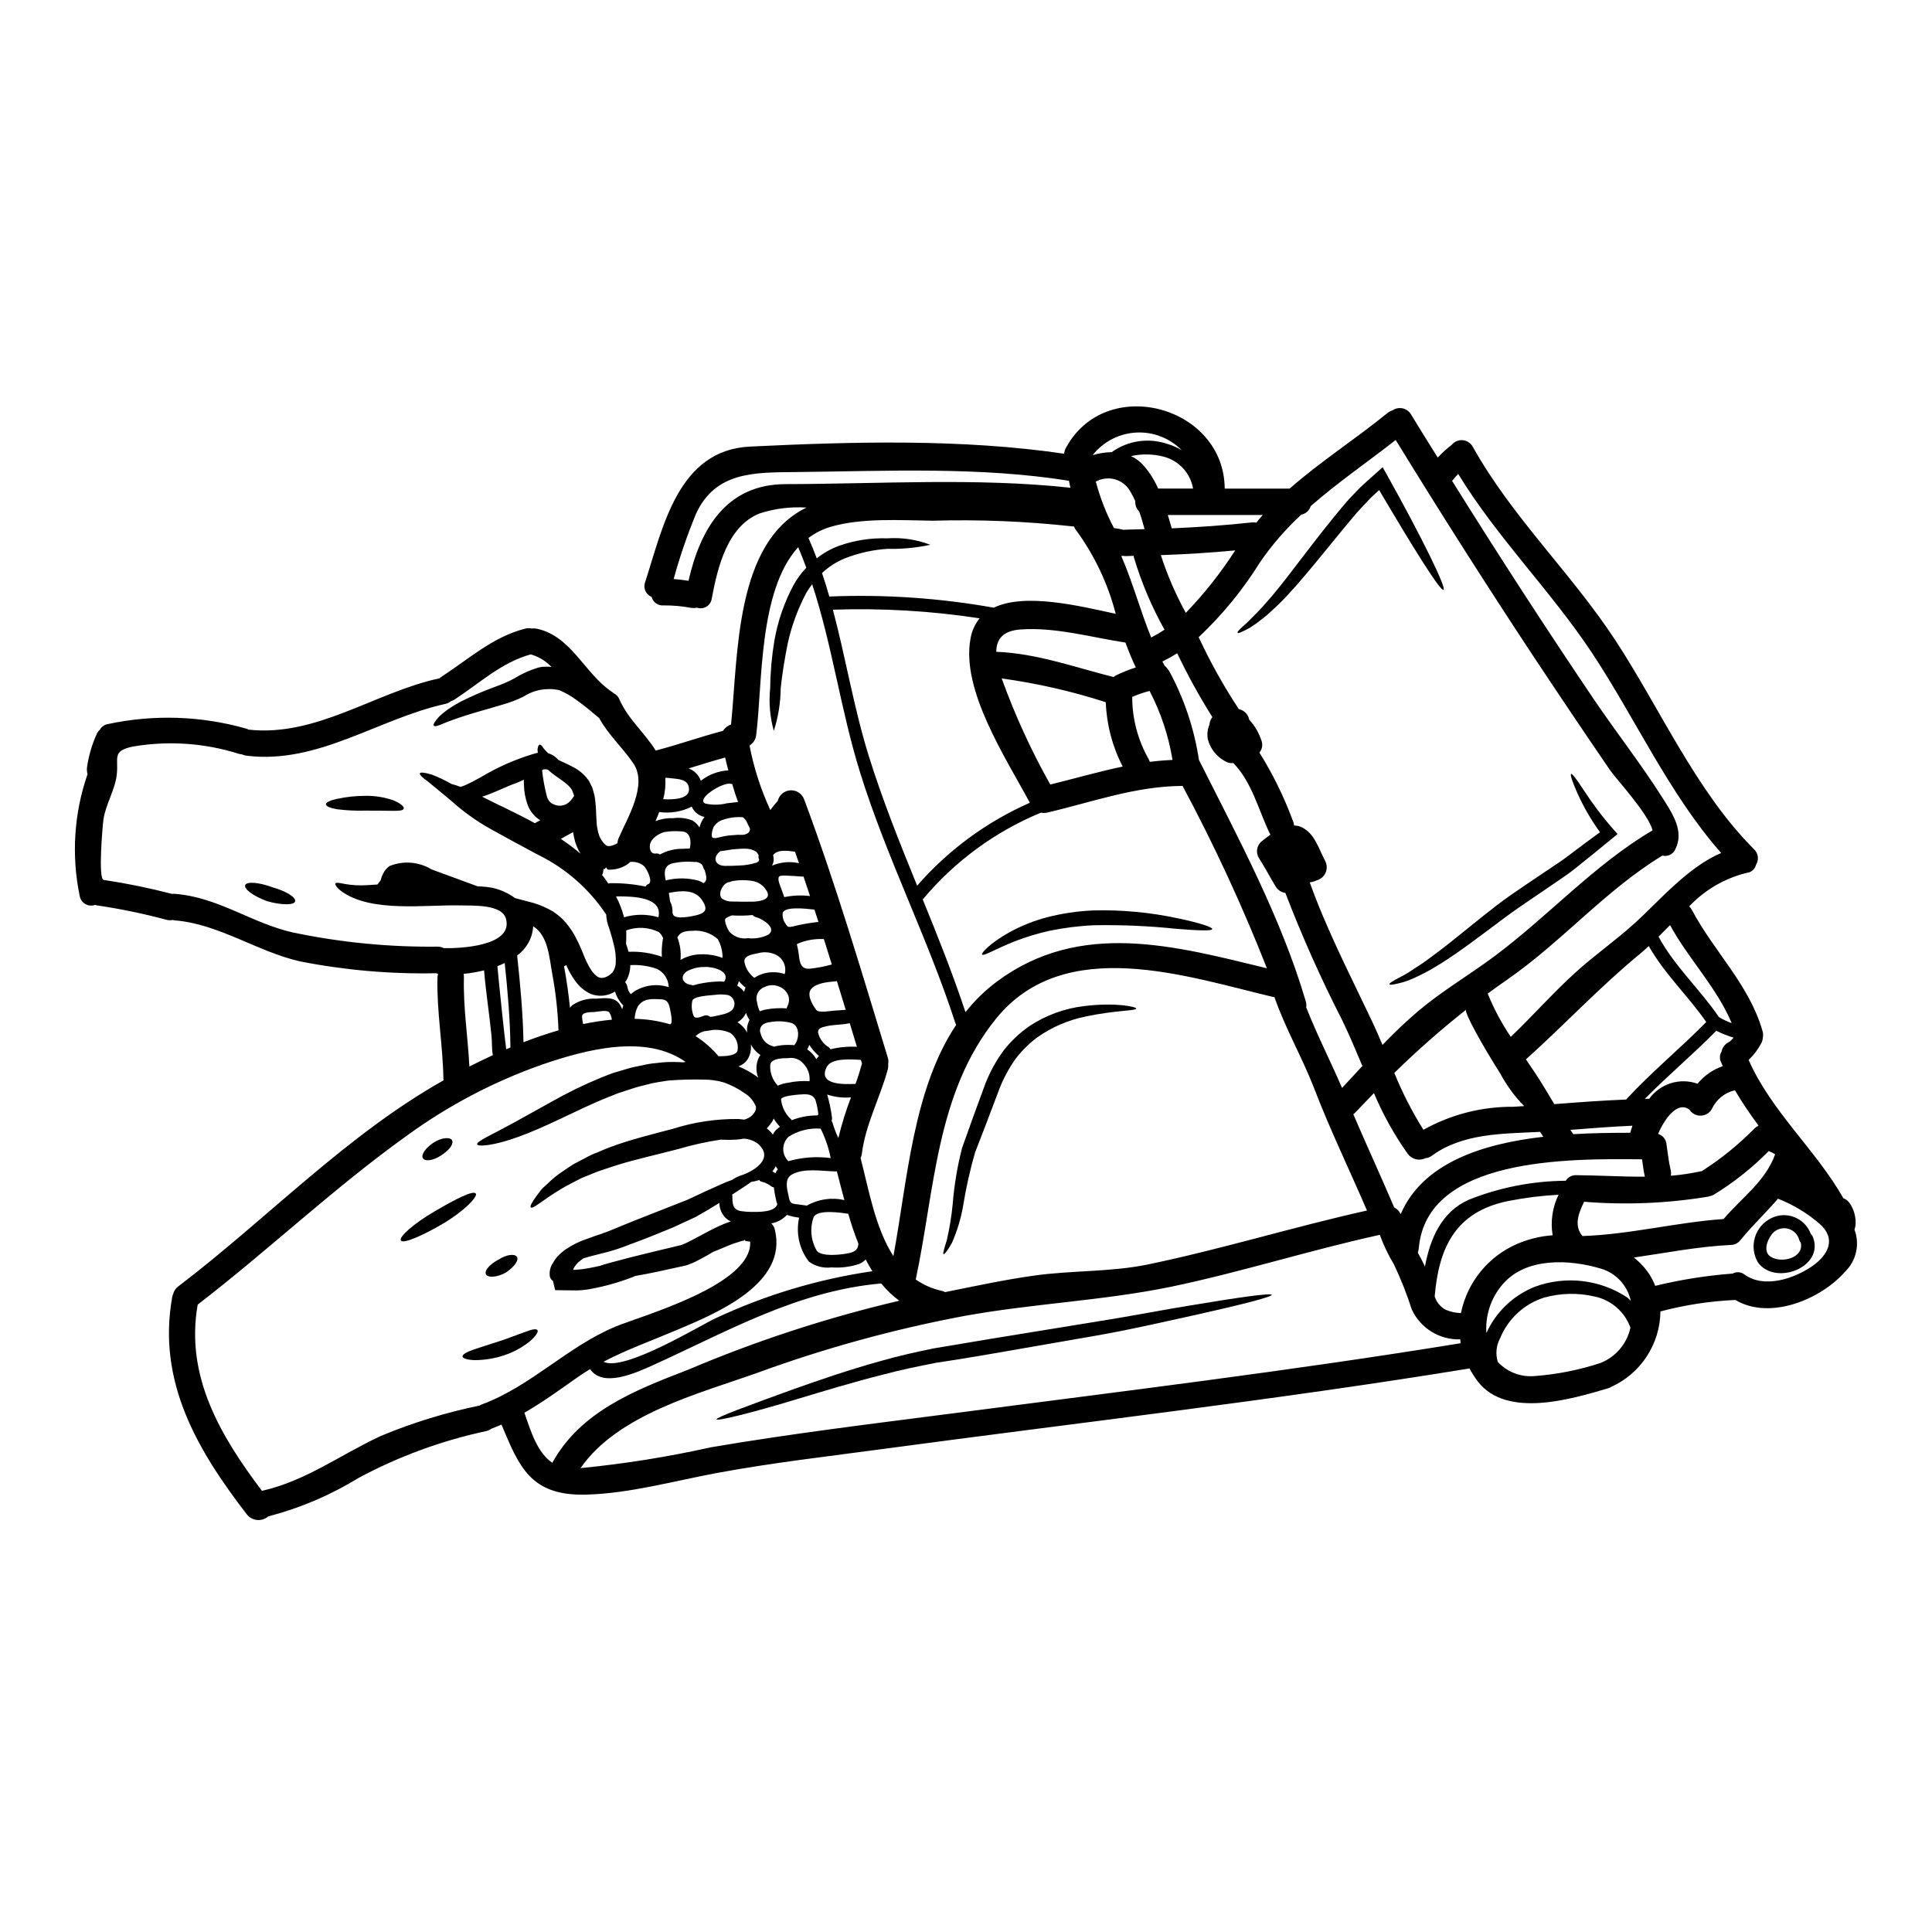 <?xml version="1.0" encoding="UTF-8"?>
<!-- Uploaded to: ICON Repo, www.svgrepo.com, Generator: ICON Repo Mixer Tools -->
<svg fill="#000000" width="800px" height="800px" version="1.1" viewBox="144 144 512 512" xmlns="http://www.w3.org/2000/svg">
 <g>
  <path d="m602.46 419.98c0.039-0.027 0.074-0.059 0.113-0.094 0.301-0.285 0.582-0.586 0.84-0.91-1.578-0.465-3.109-1.074-4.574-1.82-6.117 6.234-12.82 11.84-18.941 18.055 0.328 0 0.633-0.023 0.961-0.023 0.066 0 0.113 0.023 0.184 0.023 2.906-4.039 8.129-5.676 12.82-4.019 1.758-2.137 4.074-3.746 6.691-4.648l-0.488-1.117c-0.418-0.871-0.359-1.898 0.16-2.711 0.176-0.996 0.773-1.863 1.637-2.383 0.199-0.117 0.406-0.23 0.598-0.352zm-88.953 8.352c2.129 5.238 4.711 10.281 7.715 15.074 7.285-4.066 15.504-6.168 23.844-6.098 0.957-0.043 1.895-0.113 2.852-0.184v-0.004c-2.512-2.555-4.641-5.453-6.328-8.613-4.531-7.148-9.668-16.254-9.055-16.926-6.637 5.238-12.988 10.828-19.027 16.75zm120.78 34.68v0.004c1.098 1.668 1.605 3.66 1.445 5.652-0.043 0.402-0.137 0.801-0.281 1.18 1.461 3.852 0.508 8.203-2.426 11.094-6.394 7.375-19.945 13.027-29.125 7.566h-0.098c-6.684 0.301-13.312 1.32-19.777 3.035-0.043 4.234-1.297 8.371-3.617 11.918-2.316 3.547-5.602 6.356-9.461 8.098-0.262 0.164-0.547 0.289-0.844 0.371-9.621 2.824-26.809 8.059-34.469-1.824v0.004c-0.82-1.094-1.559-2.25-2.195-3.457-51.633 8.43-103.64 14.363-155.47 21.344-14.598 1.969-29.309 3.641-43.812 6.328-11.414 2.102-23.223 5.465-34.891 5.766-14.688 0.352-17.676-7.379-22.371-18.566-0.863 0.395-1.773 0.746-2.684 1.098v0.004c-0.379 0.281-0.809 0.488-1.262 0.605-11.832 2.523-23.25 6.707-33.91 12.426-7.363 4.519-15.348 7.938-23.703 10.137-0.066 0.023-0.137 0.023-0.23 0.047-0.809 0.711-1.871 1.062-2.945 0.969-1.07-0.094-2.059-0.621-2.731-1.461-13.219-17.141-23.797-35.262-19.801-57.562h-0.004c0.047-0.293 0.133-0.578 0.258-0.844 0.203-0.812 0.68-1.531 1.355-2.031 23.469-17.844 44.477-40.074 70.316-54.621-0.027-0.113-0.043-0.23-0.047-0.348-0.137-8.992-1.797-17.867-1.574-26.855h-0.004c0.027-0.332 0.082-0.664 0.164-0.984-0.176-0.051-0.348-0.113-0.512-0.188-12.113 0.25-24.219-0.805-36.105-3.148-11.371-2.594-21.555-9.973-33.207-10.859-0.156-0.027-0.309-0.066-0.457-0.113-0.531 0.121-1.086 0.113-1.613-0.023-5.973-1.609-12.031-2.871-18.145-3.781-0.289-0.027-0.57-0.09-0.84-0.188-0.855 0.312-1.809 0.23-2.598-0.227-0.789-0.457-1.336-1.238-1.492-2.133-2.238-10.758-1.52-21.918 2.078-32.301-0.176-0.605-0.223-1.242-0.137-1.867 0.457-3.121 1.359-6.156 2.684-9.016 0.18-0.34 0.426-0.641 0.723-0.887 0.449-0.801 1.242-1.355 2.148-1.492 12.09-2.594 24.629-2.188 36.523 1.18 0.254 0.07 0.496 0.172 0.727 0.301 17.984 1.969 33.328-9.785 50.324-13.543 0.078 0.004 0.156-0.004 0.23-0.023 0.148-0.148 0.316-0.281 0.492-0.395 7.285-4.723 13.637-10.605 22.254-12.801v0.004c0.551-0.156 1.129-0.168 1.684-0.047 0.449-0.062 0.906-0.047 1.352 0.047 9.203 1.918 12.684 11.863 19.898 16.699 0.188 0.121 0.359 0.258 0.516 0.418 0.699 0.312 1.246 0.895 1.52 1.613 2.285 5.231 6.723 8.871 9.621 13.566 6.004-1.543 11.84-3.644 17.816-5.207 0.066-0.082 0.129-0.168 0.188-0.254 0.484-0.68 1.176-1.18 1.969-1.426 1.891-18.754 1.098-48.344 19.992-57.496v-0.004c-4.172-0.27-8.355 0.246-12.332 1.52-8.66 3.363-11.258 14.457-12.773 22.605-0.125 0.875-0.633 1.652-1.387 2.117-0.754 0.465-1.676 0.57-2.512 0.289-0.52 0.098-1.051 0.113-1.574 0.047-2.387-0.453-4.812-0.672-7.238-0.652-1.488 0.152-2.863-0.812-3.227-2.266-1.555-0.617-2.316-2.379-1.703-3.934 4.723-14.562 8.711-34.961 27.77-35.891 27.23-1.312 56.117-2.102 83.25 1.891v-0.004c0.051-0.516 0.203-1.016 0.445-1.473 10.578-19.73 41.988-11.188 42.117 10.723h17.211c8.176-7.195 17.32-13.031 25.875-19.992 0.398-0.328 0.859-0.578 1.352-0.723 0.781-0.555 1.758-0.754 2.695-0.555s1.746 0.781 2.234 1.605c2.336 3.828 4.695 7.641 7.086 11.441 1.133-1.223 2.367-2.348 3.688-3.363l0.023-0.023c0.707-0.859 1.797-1.316 2.906-1.219 1.113 0.098 2.106 0.738 2.652 1.711 10.344 18.586 26.082 33.457 37.738 51.211 11.84 18.027 21.508 40.238 36.828 55.496v0.004c1.133 1.059 1.348 2.777 0.512 4.086-0.262 1.172-1.254 2.043-2.453 2.148-5.828 1.438-11.121 4.516-15.246 8.875 0.277 0.273 0.516 0.586 0.699 0.934 5.836 11.043 15.297 19.922 18.75 32.203 0.156 0.547 0.172 1.125 0.047 1.68-0.023 0.508-0.16 1-0.391 1.449-0.871 1.656-2.004 3.152-3.363 4.438 6.023 13.684 17.793 23.773 25.105 36.641 0.73 0.289 1.352 0.805 1.777 1.469zm-9.973 16.492c4.25-2.992 6.375-7.219 1.918-11.164-3.234-2.797-6.914-5.031-10.887-6.609-0.07-0.023-0.094-0.047-0.164-0.07-3.106 3.664-6.691 6.984-9.84 10.859-0.023 0-0.023 0-0.023 0.023-0.621 0.852-1.609 1.363-2.664 1.379-8.66 0.422-17.117 2.102-25.664 3.336 1.652 1.289 3.078 2.848 4.215 4.606 0.566 0.922 1.051 1.891 1.445 2.898 6.734-1.641 13.594-2.727 20.508-3.25 1.023-0.566 2.289-0.457 3.199 0.281 5.207 3.738 13.148 1.055 17.957-2.289zm-9.879-29.609v-0.004c-0.539-0.332-1.113-0.617-1.707-0.84-4.363 4.43-9.254 8.312-14.562 11.559-0.375 0.211-0.789 0.355-1.215 0.422-0.129 0.051-0.258 0.086-0.395 0.113-10.82 1.773-21.816 2.223-32.742 1.332-1.516 3.039-2.754 6.398-0.441 9.086 12.594-0.418 24.867-3.641 37.391-4.508 4.777-5.621 11.152-10.035 13.672-17.18zm-4.723-7.379v-0.004c0.094-0.086 0.195-0.164 0.301-0.238-2.242-3-4.324-6.117-6.234-9.34-2.734 0.621-5.016 2.488-6.164 5.047-0.621 1.027-1.727 1.66-2.926 1.68-1.199 0.02-2.324-0.582-2.977-1.59-3.223-2.453-6.727 2.688-8.293 6.422v0.004c1.086 0.328 1.91 1.223 2.148 2.332 0.395 2.43 0.605 4.879 1.18 7.285 0.109 0.484 0.125 0.984 0.047 1.473 2.672-0.219 5.324-0.613 7.941-1.18 0.074-0.02 0.152-0.027 0.23-0.023 5.074-3.234 9.77-7.035 13.988-11.328 0.223-0.211 0.473-0.398 0.742-0.551zm-10.207-29.004v-0.004c1.078 0.66 2.223 1.207 3.41 1.633-3.938-9.445-11.469-17.023-16.328-25.977-1.051 1.031-2.055 2.059-3.059 3.062 4.25 7.871 10.977 13.918 15.973 21.273zm-3.312 1.355c-4.809-6.934-11.07-12.754-15.254-20.152-0.84 0.789-1.656 1.516-2.473 2.191-10.629 8.758-19.898 18.707-30.078 27.84 0.863 1.281 1.75 2.566 2.613 3.871 1.703 2.617 3.316 5.301 4.902 7.988 6.352-0.492 12.684-0.961 19.035-1.215 6.664-7.258 14.348-13.516 21.234-20.547zm-19.012-26.156c6.473-5.93 14.168-14.957 22.953-18.66-13.707-15.48-22.859-35.844-34.164-52.914-10.926-16.512-25.219-30.641-35.52-47.523v-0.008c-0.438 0.43-0.848 0.879-1.234 1.355-0.141 0.16-0.262 0.328-0.395 0.469 12.234 19.637 24.832 39.043 37.785 58.219 5.902 8.688 12.469 17.07 18.074 25.945 2.566 4.062 5.695 8.688 3.312 13.449h0.004c-0.582 1.336-2.043 2.055-3.457 1.703-15.016 9.109-26.691 22.887-41.102 32.859-1.773 1.238-3.504 2.453-5.184 3.711 1.641 4.023 3.691 7.863 6.117 11.469 5.883-5.629 11.258-11.75 17.281-17.188 5-4.547 10.535-8.352 15.512-12.906zm-15.418 66.723c6.051 0.043 12.121 0.441 18.145 0.395-0.352-1.516-0.535-3.059-0.746-4.598-19.477-0.211-57.191-0.539-59.176 23.656-0.047 0.363-0.133 0.727-0.258 1.074 0.676 1.211 1.332 2.43 1.891 3.688 1.379-7.402 4.418-14.523 11.633-17.711 8.176-3.258 16.887-4.961 25.684-5.023 0.609-0.969 1.688-1.531 2.828-1.48zm20.176-91.383c-1.004-4.293-9.738-13.707-11.324-16.043-6.75-9.875-13.441-19.816-20.074-29.82-12.539-18.984-24.762-38.184-36.664-57.586-7.613 5.961-15.434 11.301-22.535 17.535-0.34 1.152-1.293 2.016-2.473 2.242-4.094 3.766-7.754 7.977-10.906 12.555-4.551 7.332-10.039 14.035-16.324 19.945 0.047 0.098 0.102 0.191 0.164 0.281 3.035 6.508 6.547 12.781 10.508 18.773 1.395 0.277 2.477 1.379 2.734 2.777 1.512 1.641 2.644 3.594 3.312 5.723 0.32 1.043 0.094 2.176-0.605 3.012 3.555 5.672 6.516 11.695 8.832 17.977 0.199 0.418 0.32 0.867 0.352 1.332 0.547 0.02 1.09 0.121 1.609 0.301 3.781 1.473 4.879 5.793 6.609 9.055 0.52 0.945 0.586 2.078 0.18 3.078-0.41 1.004-1.246 1.766-2.281 2.082-0.035-0.004-0.066 0.004-0.094 0.023-0.508 0.25-1.051 0.418-1.613 0.492-0.086 0-0.172 0.016-0.254 0.047 4.531 12.66 10.695 24.52 16.441 36.664 1.004 2.102 1.914 4.25 2.848 6.418h-0.004c3.008-3.156 6.172-6.156 9.484-8.988 6.352-5.344 13.359-9.445 20.016-14.387 14.332-10.625 26.641-24.426 42.074-33.488zm-5.902 80.148c0.164-0.605 0.352-1.238 0.586-1.871-5.492 0.23-10.977 0.676-16.465 1.098 0.254 0.375 0.512 0.746 0.789 1.145 5.289-0.324 10.426-0.371 15.117-0.371zm-0.676 43.742h-0.004c0.289 0.254 0.562 0.523 0.82 0.812-0.871-4.106-3.93-7.398-7.965-8.566-8.312-2.477-19.898-3.082-26.109 4.293h0.004c-3.012 3.559-4.519 8.148-4.203 12.801 2.527-5.598 7.129-10 12.836-12.27 8.211-3.031 17.379-1.941 24.648 2.93zm-7.144 17.23h-0.004c4.016-1.609 6.969-5.109 7.871-9.34-1.535-4.238-5.172-7.371-9.594-8.266-4.379-1-8.938-0.895-13.266 0.305-5.297 1.676-9.574 5.621-11.676 10.766-1.047 1.93-1.266 4.199-0.609 6.297 2.5 2.688 6.106 4.066 9.762 3.734 5.969-0.445 11.859-1.617 17.543-3.496zm-12.75-33.812c-0.613-3.656-0.062-7.414 1.574-10.742-4.512 0.242-9 0.805-13.43 1.68-14.125 2.898-18.328 12.633-19.406 25.27 0.477 1.523 1.531 2.797 2.941 3.543 1.273 0.539 2.637 0.832 4.019 0.867 1.68-8.223 7.293-15.09 15.012-18.379 2.949-1.258 6.09-2.012 9.289-2.238zm-2.477-26.109c-0.281-0.445-0.582-0.867-0.863-1.309-0.188 0.02-0.395 0.02-0.582 0.043-9.625 0.469-19.992 0.375-28.094 6.297v0.004c-0.484 0.379-1.07 0.598-1.684 0.633-1.617 0.809-3.582 0.348-4.672-1.098-3.574-5.035-6.59-10.445-8.988-16.137-1.633 1.68-3.293 3.41-4.953 5.16-0.152 0.168-0.324 0.316-0.512 0.445 3.543 8.266 7.309 16.418 10.836 24.684v-0.004c0.695 0.363 1.266 0.926 1.633 1.617 0.023 0.043 0.07 0.113 0.094 0.16 5.82-13.535 21.605-18.629 37.789-20.488zm-21.902 54.719c-0.047-0.352-0.07-0.676-0.117-1.027-5.484 0.172-10.543-2.957-12.844-7.938-1.305-4.078-2.883-8.066-4.723-11.934-1.496-2.481-2.75-5.102-3.734-7.824-18.613 4.066-36.781 9.902-55.441 13.777-17.957 3.688-36.477 4.414-54.598 7.707v-0.004c-18.754 3.519-37.188 8.59-55.105 15.152-15.551 5.512-36.824 10.977-46.68 25.191 11.598-1.137 23.117-2.977 34.492-5.508 21.16-3.621 42.551-6.211 63.852-8.965 44.969-5.859 90.086-11.324 134.9-18.629zm-31.43-67.656c1.797-1.941 3.598-3.852 5.394-5.816-1.727-4.086-3.434-8.172-5.348-12.117v-0.004c-5.621-10.969-10.648-22.234-15.066-33.742-1.062-0.145-2.008-0.762-2.562-1.68-1.52-2.5-2.875-5.117-4.465-7.594-0.824-1.363-0.602-3.113 0.539-4.227 0.746-0.605 1.574-1.281 2.523-1.938-0.047-0.094-0.094-0.164-0.141-0.254-2.992-6.191-4.762-13.711-9.691-18.73-0.73 0.09-1.473-0.066-2.102-0.441-2.305-1.207-3.992-3.328-4.648-5.844-0.246-1.305-0.098-2.652 0.422-3.875 0.043-0.734 0.32-1.438 0.785-2.008-3.441-5.449-6.555-11.102-9.32-16.926-1.273 0.801-2.586 1.531-3.938 2.191 0.207 0.375 0.418 0.789 0.629 1.145l0.004 0.004c0.234 0.188 0.445 0.406 0.629 0.652 0.223 0.238 0.418 0.504 0.582 0.785 3.953 7.32 6.609 15.27 7.848 23.496 10.391 20.645 21.762 41.754 28.305 63.941 0.16 0.52 0.199 1.07 0.113 1.609 2.828 7.195 6.496 14.391 9.508 21.371zm6.606 32.484c-4.644-10.812-9.785-21.391-14.012-32.414-3.148-8.152-7.66-15.883-10.508-24.148v0.004c-0.102 0-0.203-0.008-0.305-0.023-22.746-5.371-55.25-16.695-73.441 5.699-15.953 19.637-16.254 45.465-21.32 69.168v-0.004c2.09 1.453 4.445 2.481 6.934 3.016 0.293 0.07 0.578 0.18 0.84 0.328 7.894-1.574 15.742-3.293 23.707-4.394 9.875-1.379 20.199-0.91 29.961-2.918 19.547-4.039 38.648-9.973 58.145-14.312zm-27.945-183.95c0.117-0.117 0.234-0.234 0.352-0.375h-25.191c0.352 1.18 0.699 2.363 1.051 3.543 7.086-0.309 14.168-0.789 21.23-1.574 0.395-0.039 0.793-0.016 1.184 0.07 0.434-0.57 0.902-1.129 1.375-1.664zm1.426 119.75c-6.504-16.527-13.965-32.66-22.348-48.32h-0.113c-12.426 0.07-23.867 4.297-35.848 7.086h-0.004c-0.52 0.105-1.055 0.105-1.574 0-12.148 5.016-22.898 12.906-31.32 23.004 4.019 9.84 7.965 19.754 11.328 29.867v-0.004c2.41-3.047 5.203-5.769 8.312-8.098 22.168-16.473 47.344-9.402 71.559-3.535zm-28.816-127.13h9.246c-0.703-4.055-3.691-7.332-7.66-8.41-2.867-0.773-5.883-0.84-8.781-0.188 1.34 0.629 2.527 1.535 3.481 2.664 1.52 1.785 2.769 3.785 3.707 5.934zm7.316 32.945c4.898-5.074 9.285-10.621 13.102-16.555-6.562 0.629-13.121 1.027-19.707 1.258v0.004c1.711 5.297 3.926 10.418 6.606 15.293zm-4.801-44.742c1.316 0.375 2.574 0.934 3.734 1.66-3.168-3.234-7.574-4.945-12.098-4.699-4.519 0.246-8.719 2.426-11.516 5.984 1.637-0.492 3.336-0.758 5.043-0.789 4.301-3.086 9.836-3.891 14.836-2.156zm-4.723 84.23c1.969-0.254 3.973-0.422 6.004-0.512-1.035-6.383-3.086-12.555-6.074-18.285-1.57 0.406-3.109 0.934-4.602 1.574-0.004 5.805 1.508 11.512 4.391 16.555 0.109 0.215 0.207 0.441 0.285 0.672zm0.352-32.949c1.215-0.629 2.398-1.324 3.539-2.078-3.367-6.008-6.07-12.367-8.055-18.965-0.062-0.195-0.102-0.398-0.117-0.605l-2.148 0.066h-0.004c-0.219 0-0.438-0.02-0.652-0.066-0.16 0.027-0.324 0.043-0.488 0.043 3.047 6.988 5.055 14.531 7.93 21.609zm-6.773-28.586 5.023-0.137c-0.422-1.543-0.863-3.106-1.402-4.648-0.746-0.73-1.129-1.746-1.059-2.785-0.375-0.848-0.805-1.676-1.281-2.477-0.848-1.586-2.297-2.766-4.023-3.269-1.73-0.508-3.586-0.293-5.156 0.586 1.133 4.273 2.746 8.402 4.812 12.309 0.855 0.094 1.707 0.25 2.543 0.465 0.184-0.027 0.363-0.039 0.547-0.039zm2.711 36.527c-1.027-2.125-1.918-4.328-2.754-6.609-9.055-1.379-18.477-4.109-27.676-3.481-4.977 0.328-6.519 2.731-6.562 5.93 10.672 0.395 20.828 4.109 31.094 6.691 0.191-0.176 0.402-0.324 0.633-0.441 1.699-0.832 3.461-1.535 5.269-2.106zm-3.481 26.25v-0.004c-2.731-5.281-4.266-11.102-4.488-17.047-8.988-2.906-18.219-5.012-27.578-6.297 0.023 0.09 0.07 0.184 0.094 0.281 3.492 9.609 7.766 18.922 12.777 27.836 6.445-1.594 12.777-3.414 19.199-4.769zm-1.848-40.469v-0.004c-2.051-7.91-5.566-15.363-10.367-21.977-0.297-0.344-0.527-0.746-0.676-1.18-0.234 0.008-0.469-0.008-0.699-0.047-12.207-1.332-24.488-1.824-36.758-1.473-8.5-0.113-18.941-0.816-27.184 1.66-2.074 0.621-4.023 1.609-5.746 2.918 0.789 1.773 1.52 3.574 2.195 5.394v0.004c1.809-1.449 3.844-2.586 6.027-3.367 4.059-1.426 8.352-2.082 12.652-1.938 3.883-0.273 7.781 0.309 11.414 1.707-3.703 0.801-7.488 1.16-11.281 1.074-3.914 0.242-7.766 1.102-11.414 2.547-2.223 0.91-4.258 2.223-6 3.875 0.699 2.055 1.355 4.133 1.938 6.234 0.047 0 0.07-0.023 0.094-0.023 14.559-0.59 29.141 0.406 43.484 2.965 8.297-4.023 22.844-0.43 32.324 1.629zm-12-33.422c-0.16-0.605-0.281-1.211-0.395-1.844-23.68-3.785-48.266-2.57-72.137-2.312-11.02 0.117-21.602-0.254-26.766 11.211h0.004c-2.301 5.59-4.262 11.312-5.863 17.141 1.312 0.094 2.617 0.254 3.938 0.469 3.148-13.828 10.039-25.586 25.734-25.621 24.965-0.047 50.613-1.727 75.484 0.957zm-40.629 105.46c8.219-9.426 18.418-16.93 29.863-21.973-6.297-11.809-18.285-29.797-15.715-43.527 0.324-1.961 1.152-3.805 2.406-5.352-12.863-1.969-25.879-2.734-38.883-2.285 3.41 12.82 5.535 25.977 9.5 38.742 3.648 11.695 8.203 23.047 12.828 34.395zm10.367 36.852v0.004c-0.086-0.109-0.156-0.227-0.211-0.352-7.312-22.609-18.262-43.906-25.293-66.559-5.09-16.344-7.348-33.602-12.68-49.82-0.551 0.699-1.059 1.434-1.516 2.195-2.258 4.242-3.926 8.77-4.961 13.461-0.891 4.438-1.52 8.477-1.871 11.957h0.004c-0.039 3.816-0.656 7.602-1.824 11.234-1.035-3.711-1.359-7.582-0.957-11.414 0.047-4.184 0.414-8.352 1.105-12.477 0.898-5.18 2.625-10.18 5.117-14.805 0.914-1.648 2.039-3.168 3.344-4.531-0.676-1.824-1.379-3.644-2.148-5.445-10.578 11.582-9.41 36.336-11.141 49.832v0.004c-0.129 1.082-0.727 2.047-1.637 2.641-0.043 0.047-0.09 0.07-0.113 0.117v0.004c1.137 5.891 2.988 11.625 5.508 17.07 0.602-0.852 1.262-1.664 1.969-2.43 0.371-1.57 1.727-2.707 3.336-2.805s3.09 0.871 3.648 2.383c8.406 22.488 15.18 45.512 22.188 68.488 0.164 0.535 0.195 1.105 0.094 1.656 0.043 0.461 0.012 0.926-0.094 1.379-2.031 7.519-5.93 14.617-6.891 22.434h-0.004c-0.043 0.391-0.152 0.77-0.324 1.121 2.148 8.312 3.902 18.562 8.691 25.977 3.699-19.938 5.168-44.152 16.66-61.316zm-15.09 73.141c-1.797-1.309-3.41-2.848-4.809-4.578-22.23 1.969-40.727 12.707-60.555 21.695-4.723 2.125-13.266 5.957-16.578 1.004-1.18 0.723-2.34 1.449-3.481 2.266-4.648 3.269-9.133 6.539-13.941 9.293 1.703 4.93 3.434 10.605 7.398 13.266 7.449-13.496 21.559-19.102 35.816-24.59l0.004 0.004c18.156-7.715 36.941-13.855 56.145-18.359zm-7.133-7.82c-0.645-1.004-1.238-2.039-1.777-3.106-0.496 0.5-1.082 0.902-1.727 1.18-2.367 0.785-4.867 1.098-7.356 0.914-2.121 0.27-4.266-0.285-5.988-1.555-2.535-3.305-3.477-7.562-2.57-11.629-1.105-0.129-2.191-0.371-3.246-0.727-1.094 1.184-2.547 1.973-4.133 2.246 0.473 0.445 0.797 1.02 0.938 1.656 3.504 14.27-15.32 22.094-25.691 26.48-6.633 2.824-13.383 5.211-19.707 8.527 5.465 2.824 26.316-10.062 29.797-11.559l-0.004-0.004c13.141-6.144 27.109-10.332 41.465-12.426zm-2.758-55.043c-0.09-0.305-0.184-0.629-0.305-0.957-3.059-0.184-7.82-0.512-9.055 1.895-2.363 4.691 4.227 4.621 7.637 4.461 0.664-1.777 1.223-3.578 1.723-5.398zm-1.355-4.438-1.891-6.234c-0.117 0.023-0.234 0.023-0.352 0.047-2.012 0.422-4.133 0.281-6.144 0.816-0.789 0.188-1.969 0.469-1.914 1.52h0.008c0.332 1.641 1.34 3.07 2.777 3.934 0.207 0.16 0.383 0.355 0.512 0.582 2.293-0.562 4.66-0.785 7.019-0.664zm-2.031 54.668c1.727-0.371 2.363-1.117 2.43-2.496-1.031-2.59-1.93-5.234-2.684-7.918-1.941-0.281-8.105-1.234-9.18 0.891v-0.004c-1.047 2.953-0.742 6.219 0.844 8.922 1.273 1.703 6.805 1.027 8.605 0.605zm0.445-41.262h0.004c-2.129 0.188-4.273-0.066-6.301-0.746 0.578 1.93 1 3.902 1.262 5.902 0.062 0.359 0.031 0.73-0.09 1.074 0.133 0.172 0.227 0.371 0.277 0.582 0.406 1.359 0.91 2.688 1.516 3.973 0.891-3.66 2.008-7.262 3.348-10.785zm-1.379-23.223c-0.789-2.523-1.574-5.066-2.34-7.613l-0.184 0.07c-1.969 0.184-5.184 0.375-6.586 2.008-1.332 1.52 0.305 4.25 1.309 5.582 0.699 0.91 3.805 0.23 4.879 0.184 0.957-0.066 1.918-0.113 2.875-0.207h0.004c0.016-0.012 0.039-0.02 0.059-0.016zm-0.352 50.445c-0.699-2.594-1.355-5.164-1.988-7.637-0.09 0-0.16 0.043-0.281 0.043-3.543-0.043-8.406-1.004-11.629 0.82-2.012 1.121-1.336 3.711-0.891 5.652 0.254 1.121 0.254 1.938 1.543 2.148 1.098 0.16 2.191 0.254 3.289 0.441h0.012c3.019-1.723 6.574-2.242 9.961-1.461zm-3.324-62.434-2.102-6.727c-2.453-0.145-4.902 0.301-7.144 1.305 0 0.094 0.008 0.188 0.023 0.281l0.207 0.914c0.141 0.648 0.242 1.305 0.305 1.965 0.234 1.848 0.562 3.543 2.824 3.387 1.992-0.211 3.961-0.586 5.887-1.125zm-0.305 51.305c-0.527-2.707-1.422-5.332-2.66-7.801-2.992-0.219-5.973 0.535-8.5 2.148-0.891 0.84-1.398 2.004-1.41 3.223-0.008 1.223 0.484 2.394 1.363 3.246 3.641-1.031 7.453-1.309 11.207-0.82zm-3.242-62.582c-0.352-1.098-0.699-2.172-1.051-3.269-2.523-0.281-7.988-0.887-8.43 0.934-0.102 0.973 0.152 1.953 0.723 2.754 0.582 0.98 0.84 1.027 1.938 0.789v-0.004c2.242-0.555 4.523-0.957 6.82-1.211zm-0.266 51.273c0.066-0.102 0.148-0.195 0.238-0.277-0.121-1.246-0.363-2.473-0.727-3.668-0.676-1.938-2.754-1.703-4.461-1.574-0.699 0.07-4.812 0.375-4.695 1.332l0.004-0.004c0.199 1.84 1.012 3.559 2.309 4.883 0.215 0.148 0.391 0.352 0.516 0.582 2.172-0.855 4.484-1.285 6.816-1.273zm-0.281-14.922h0.004c0.191-0.297 0.422-0.57 0.676-0.816-0.992-0.863-1.855-1.859-2.566-2.965-0.148 0.418-0.328 0.824-0.539 1.211 0.871 0.574 1.609 1.324 2.172 2.199 0.078 0.113 0.145 0.254 0.238 0.371zm-1.684-43.203c-0.582-1.727-1.145-3.457-1.727-5.184-0.023 0.023-0.047 0.023-0.094 0.023-1.121-0.023-2.262-0.184-3.41-0.207-0.629-0.023-2.57-0.211-2.945 0.184-0.582 0.629 0.305 2.547 0.539 3.199 0.281 0.746 0.559 1.52 0.816 2.266h-0.004c2.246-0.469 4.551-0.562 6.824-0.281zm-0.133 49.066c0.176-1.691-0.402-3.371-1.574-4.602-0.973-1.199-2.519-1.781-4.043-1.52-1.258 0.023-4.508-0.023-4.785 1.727-0.152 2.012 0.543 3.992 1.918 5.469 0.023 0.023 0.023 0.07 0.043 0.113 0.848-0.387 1.746-0.645 2.668-0.766 1.898-0.406 3.84-0.547 5.773-0.422zm-2.801-57.777c-0.352-1.027-0.699-2.055-1.051-3.059h-0.047c-1.867-0.23-4.644-0.676-5.766 0.957 0.297 0.918 0.195 1.918-0.281 2.754 2.254-0.957 4.754-1.188 7.144-0.652zm-1.18 48.152c1.309-1.516 1.473-5.117-0.82-5.812-1.836-0.496-3.758-0.574-5.629-0.234-0.609 0.051-1.199 0.23-1.727 0.535l-0.23 0.164-0.004 0.004c-0.695 0.559-0.926 1.516-0.562 2.332 0.352 1.629 1.59 2.922 3.199 3.344 0.109 0.031 0.211 0.078 0.305 0.137 1.25-0.328 2.539-0.484 3.828-0.469 0.562 0 1.098 0.023 1.574 0.07 0.035-0.023 0.035-0.047 0.059-0.07zm-1.918-10.156c1.969-3.828-2.731-6.961-6.117-5.141v0.004c-1.578 0.598-2.41 2.328-1.895 3.934 0.121 0.848 0.363 1.676 0.727 2.453 0.598-0.246 1.227-0.422 1.867-0.516 1.746-0.301 3.516-0.387 5.281-0.258 0.016-0.164 0.062-0.324 0.129-0.477zm-0.676-8.621v0.004c0.547-2.047-0.43-4.191-2.336-5.117-1.492-0.715-3.195-0.855-4.785-0.395-1.312 0.254-4.066 0.629-3.504 2.57 0.363 1.574 1.273 2.969 2.566 3.938 0.562-0.371 1.168-0.676 1.801-0.91 2.012-0.738 4.215-0.77 6.25-0.086zm-2.195 41.219c0.309-0.254 0.609-0.512 0.938-0.746h-0.004c-0.637-0.66-1.195-1.398-1.656-2.191-0.117 0.254-0.234 0.512-0.352 0.742-0.406 0.605-0.852 1.184-1.332 1.734l-0.066 0.09-0.07 0.07h-0.004c0.289 0.223 0.562 0.465 0.816 0.723 0.289 0.281 0.551 0.586 0.789 0.91 0.234-0.492 0.551-0.941 0.93-1.328zm0.262 10.652h-0.004c0.031-0.051 0.07-0.102 0.113-0.141-0.211-0.242-0.398-0.508-0.559-0.789-0.242 0.484-0.539 0.941-0.887 1.355 0.281 0.164 0.559 0.328 0.816 0.492 0.137-0.32 0.301-0.629 0.5-0.918zm-0.023 9.133h-0.004c-0.09-0.207-0.16-0.418-0.215-0.633-0.312-1.262-0.547-2.543-0.699-3.832-0.25-0.039-0.492-0.133-0.699-0.277-0.695-0.574-1.508-0.977-2.383-1.184-0.32-0.059-0.613-0.234-0.812-0.492-0.703 0.238-1.422 0.406-2.152 0.512-0.094 0.07-0.164 0.141-0.262 0.211-1.141 0.84-2.82 1.848-4.762 3.148l0.004 0.004c0.035 0.098 0.059 0.199 0.07 0.305 0.023 2.008-0.047 3.644 2.309 4.062v-0.004c0.953 0.145 1.914 0.215 2.875 0.215 1.789-0.004 5.992 0.133 6.734-2.035zm-2.453-71.391c2.613-1.75-1.613-4.328-3.199-4.695h-0.004c-0.355-0.074-0.672-0.273-0.891-0.562-1.832 0.188-3.672 0.219-5.508 0.098-0.559 0.176-1.086 0.43-1.578 0.746-0.723 0.512 0.559 3.106 0.887 3.543 1.254 1.391 3.129 2.051 4.977 1.75 1.816 0.215 3.656-0.09 5.305-0.879zm-3.938-8.805c1.496-0.047 5.16-0.445 3.481-2.988h-0.004c-0.719-1.199-1.887-2.066-3.246-2.406-1.934-0.383-3.926-0.391-5.859-0.023-0.246 0.133-0.512 0.219-0.789 0.258-0.18 0.012-0.355 0.066-0.512 0.16h-0.059c-1.309 0.699-2.5 3.176-1.215 4.25 0.781 0.496 1.691 0.75 2.617 0.727 0.105-0.012 0.219-0.012 0.324 0 1.762 0.047 3.512 0.07 5.262 0.023zm1.52 41.242-0.004-0.004c0.117-0.203 0.25-0.398 0.395-0.582-1.074-0.719-1.953-1.699-2.547-2.848 0.164 1.344-0.113 2.703-0.785 3.875-0.578 0.93-1.461 1.625-2.5 1.969 1.664 0.691 3.246 1.562 4.723 2.594 0.184 0.137 0.352 0.281 0.535 0.422-0.707-1.754-0.641-3.727 0.184-5.43zm-4.203 31.129c3.457-1.309 8.148-4.508 3.902-8.242h-0.004c-1.078-0.785-2.359-1.242-3.691-1.312-0.723 0.117-1.426 0.211-2.102 0.262-1.348 0.078-2.695 0.078-4.039 0-3.781 0.562-7.519 1.391-11.188 2.473-5.902 1.543-11.305 2.734-16.137 4.227-1.215 0.352-2.336 0.789-3.481 1.145-1.098 0.328-2.172 0.723-3.223 1.18-1.027 0.418-2.008 0.84-2.965 1.211-0.914 0.469-1.773 0.914-2.617 1.355-6.516 3.34-10.113 7.055-10.719 6.352-0.281-0.254 0.305-1.379 1.609-3.148 0.352-0.445 0.699-0.934 1.121-1.473 0.422-0.539 1.027-1.004 1.633-1.574h0.004c1.312-1.316 2.766-2.492 4.328-3.5 0.844-0.582 1.727-1.18 2.684-1.773 0.98-0.516 1.969-1.051 3.059-1.609v-0.004c1.078-0.594 2.191-1.109 3.344-1.543 1.18-0.492 2.363-1.027 3.621-1.473 4.949-1.824 10.629-3.242 16.277-4.723h-0.004c5.625-1.789 11.496-2.664 17.398-2.594 0.492 0.047 1.004 0.094 1.52 0.164 0.25-0.074 0.492-0.168 0.723-0.281 0.262-0.105 0.516-0.238 0.75-0.395 0.176-0.094 0.336-0.219 0.465-0.375l0.305-0.262-0.004 0.004c0.219-0.27 0.418-0.547 0.602-0.84 0.223-0.414 0.297-0.891 0.211-1.352-0.602-1.48-1.668-2.723-3.035-3.543-1.656-1.156-3.453-2.09-5.348-2.781-1.781-0.531-3.629-0.797-5.488-0.785-3.109-0.07-6.219 0.012-9.32 0.254-0.84 0.117-1.703 0.262-2.566 0.395-1.062 0.16-2.113 0.387-3.148 0.676-1.051 0.309-2.102 0.492-3.246 0.867-1.145 0.375-2.309 0.746-3.504 1.145l-0.887 0.281-0.746 0.305-1.703 0.676c-4.602 1.824-8.922 3.973-12.938 5.859-4.016 1.891-7.731 3.543-10.953 4.695-6.586 2.406-10.719 2.66-10.973 2.031-0.285-0.789 3.711-2.477 9.387-5.582 2.918-1.609 6.371-3.543 10.234-5.676h-0.004c4.258-2.422 8.664-4.574 13.195-6.441 0.629-0.262 1.234-0.492 1.844-0.723 0.352-0.141 0.492-0.211 1.027-0.395l0.891-0.281 3.543-1.051c1.18-0.352 2.477-0.562 3.664-0.82v0.004c1.172-0.297 2.367-0.488 3.574-0.586 2.203-0.309 4.434-0.387 6.652-0.234 0.16 0 0.281 0.023 0.445 0.023 0.254-0.023 0.512-0.066 0.789-0.09-10.551-7.523-26.48-3.293-38.133 0.723-12.75 4.496-24.777 10.82-35.707 18.777-19.359 13.848-36.605 30.289-55.461 44.793-3.367 19.008 6.07 34.84 17.023 49.367 0.023 0 0.047-0.023 0.07-0.023 11.676-2.66 20.781-9.598 31.434-14.523l-0.004-0.004c8.449-3.519 17.215-6.215 26.18-8.059 0.25-0.148 0.516-0.273 0.789-0.375 12.914-4.832 22.535-15.273 35.238-20.551 7.027-2.922 36.266-10.977 35.68-22.492-0.113-0.047-0.207-0.07-0.207-0.047v0.004c-0.262-0.055-0.523-0.094-0.789-0.113l-0.281-0.023-0.07-0.352-0.281 0.207c-0.281 0.023-0.535 0.164-0.82 0.188-0.305 0.09-0.605 0.23-0.91 0.305-2.102 0.582-4.387 1.773-6.422 2.5-0.512 0.305-1.004 0.582-1.539 0.91-0.938 0.535-1.918 1.074-2.992 1.609h0.004c-0.586 0.309-1.191 0.57-1.816 0.789l-0.375 0.141-0.211 0.066-0.23 0.07h-0.004c-0.047 0.02-0.094 0.035-0.141 0.047l-0.84 0.188c-4.441 1.004-8.711 1.938-12.539 2.59l-0.492 0.211v0.004c-3.539 1.387-7.199 2.438-10.93 3.148-1.309 0.27-2.633 0.426-3.969 0.465-1.332 0-2.641-0.023-3.938-0.047l-1.895-0.023-0.465-1.969h0.004c-0.035-0.137-0.059-0.277-0.07-0.422-0.387-0.27-0.684-0.652-0.844-1.098-0.242-1.328 0.062-2.703 0.844-3.805 0.363-0.652 0.801-1.254 1.305-1.801 0.551-0.551 1.137-1.062 1.754-1.539 0.211-0.164 0.469-0.281 0.699-0.445 0.23-0.164 0.562-0.375 0.844-0.535 0.117-0.078 0.242-0.148 0.371-0.211 0.184-0.09 0.352-0.207 0.535-0.281h0.004c0.969-0.527 1.984-0.973 3.031-1.328 1.402-0.539 2.852-1.027 4.25-1.496 1.68-0.559 3.621-1.402 5.492-2.172 1.871-0.77 3.871-1.574 5.902-2.363 4.016-1.574 7.844-3.106 11.348-4.461 3.363-1.609 6.445-3.012 9.203-4.227 0.863-0.395 1.742-0.742 2.641-1.051 0.906-0.613 1.906-1.082 2.961-1.387zm4.133-84.625v-0.023h-0.004c-0.176-0.379-0.422-0.719-0.723-1.004-0.836-0.488-1.789-0.75-2.754-0.75-0.445-0.023-0.891 0.023-1.332 0.023-1.027 0.094-2.055 0.117-2.945 0.285-0.789 0.137-1.574 0.281-2.406 0.352-2.125 1.574-1.52 3.871 1.234 3.898 1.215 0 2.453 0 3.668-0.09l0.004-0.004c1.605-0.027 3.195-0.293 4.723-0.785 0.34-0.105 0.598-0.383 0.68-0.727-0.203-0.359-0.254-0.785-0.145-1.184zm-4.086-5.441c1.027-0.188 1.914-0.629 1.75-1.75-0.375-0.699-0.699-1.402-1.051-2.125-0.242-0.285-0.504-0.547-0.789-0.789-1.777-0.145-3.566 0.078-5.254 0.656-1.062 0.316-1.973 1.016-2.547 1.965-0.207 0.422-0.887 2.66-0.094 2.852 0.238 0.035 0.48 0.051 0.723 0.043 0.469-0.09 0.938-0.207 1.402-0.305 0.996-0.25 2.012-0.406 3.039-0.461 0.938-0.102 1.879-0.133 2.82-0.094zm1.656 49.062c-0.391-0.586-0.707-1.223-0.934-1.887-0.473 1.051-1.266 1.926-2.269 2.5 1.109 0.656 2 1.621 2.57 2.777v-0.07c-0.133-1.148 0.086-2.309 0.637-3.328zm-1.449-7.477c0.098-0.387 0.23-0.762 0.395-1.121-0.66-0.488-1.246-1.062-1.754-1.707-0.105 0.414-0.262 0.812-0.469 1.184 0.715 0.418 1.336 0.98 1.832 1.645zm-1.703 15.504h-0.004c0.285-1.777-0.469-3.559-1.938-4.598-1.461-0.645-3.055-0.918-4.644-0.789-0.723 0.137-1.449 0.23-2.172 0.328-0.902 0.207-1.723 0.66-2.383 1.309 2.285 1.453 4.332 3.25 6.07 5.324 1.965 0.016 4.746-0.125 5.07-1.574zm0.137-65.805c-0.605-1.574-1.117-3.148-1.574-4.766v-0.004c-0.141-0.004-0.285-0.016-0.422-0.043-1.969-0.539-9.293 3.969-6.727 5.231 1.895 0.422 3.863 0.398 5.746-0.07 0.996-0.094 1.977-0.234 2.981-0.352zm-1.574 55.105v-0.004c0.539-0.621 0.73-1.477 0.504-2.269-0.227-0.797-0.84-1.422-1.625-1.664-1.137-0.203-2.297-0.219-3.434-0.051-1.121 0.141-5.789 0.285-6.027 1.613v0.004c-0.281 1.352-0.145 2.762 0.395 4.035 0.516 0.867 2.031 0.094 2.754-0.137 0.531-0.207 1.133-0.09 1.543 0.305 0.227-0.031 0.453-0.047 0.68-0.047 0.152-0.043 0.309-0.078 0.469-0.098 1.395-0.344 3.684-0.562 4.734-1.707zm-0.352 56.047c-0.387-0.156-0.75-0.371-1.074-0.637-1.258-1.059-1.977-2.625-1.969-4.269-1.848 1.18-3.973 2.43-6.297 3.734-1.797 0.84-3.715 1.727-5.699 2.637-1.797 0.789-3.879 1.574-5.883 2.406-2.008 0.832-4.086 1.574-6.051 2.312v0.004c-1.891 0.754-3.824 1.398-5.789 1.934-2.453 0.629-4.555 1.121-6.352 1.68l-0.004 0.004c-0.258 0.172-0.508 0.359-0.746 0.562-0.785 0.574-1.426 1.328-1.867 2.195-0.035 0.09-0.059 0.184-0.07 0.281 0.254 0 0.488 0 0.746-0.023l0.004-0.004c1.117-0.062 2.234-0.203 3.336-0.418 1.027-0.184 2.031-0.395 3.035-0.629 0.867-0.281 1.773-0.582 2.711-0.82 1.68-0.445 3.481-0.934 5.391-1.426 3.828-0.934 7.914-1.969 12.285-2.988l0.82-0.188 0.09-0.023h0.047l0.094-0.043 0.395-0.141c0.426-0.152 0.836-0.332 1.238-0.535 0.891-0.422 1.824-0.938 2.754-1.426 1.848-0.984 3.691-2.012 5.582-2.875 1.062-0.5 2.152-0.941 3.266-1.32zm-0.672-119.52c-0.305-1.121-0.582-2.266-0.844-3.41-3.242 0.887-6.469 1.891-9.691 2.894 1.52 0.547 2.715 1.75 3.25 3.273 2.082-1.652 4.629-2.613 7.285-2.758zm-1.098 55.996c1.797-2.848-3.106-4.039-5.231-3.898l-0.004 0.004c-1.648-0.027-3.277 0.383-4.723 1.18-1.941 1.449-0.938 3.246 1.094 3.543 0.18 0.027 0.355 0.082 0.516 0.168 1.926-0.551 3.906-0.891 5.906-1.008 0.816-0.074 1.637-0.07 2.453 0.016zm-0.445-6.297v0.004c0.031-1.75-0.402-3.473-1.262-4.996-1.84-1.633-4.277-2.43-6.727-2.195-2.055 0-3.312 0.395-3.969 1.773h0.004c0.738 1.895 1.016 3.934 0.812 5.957 1.359-0.797 2.871-1.293 4.438-1.449 2.277-0.215 4.574 0.094 6.715 0.898zm-4.996-19.848c1.18-0.676 0.582-2.215 0.305-3.312-0.277-0.445-0.488-0.922-0.633-1.426-0.543-0.629-1.363-0.945-2.188-0.844-1.992-0.188-4.008-0.043-5.953 0.422-2.125 0.652-2.031 2.547-1.574 4.461 2.852-0.723 5.848-0.699 8.688 0.07 0.465 0.172 0.91 0.391 1.332 0.652 0.012-0.008 0.012-0.031 0.035-0.031zm-1.895 8.527c2.5-0.652 3.059-1.613 1.473-3.996-1.895-2.871-5.488-2.566-8.805-1.914 0.117 0.699 0.207 1.473 0.328 2.238 0.484 0.922 0.703 1.957 0.629 2.992 0.07 0.16 0.094 0.352 0.164 0.512 0.645 1.441 5.148 0.414 6.223 0.16zm0.789-23.262c0.238-1.012 0.691-1.961 1.328-2.781-1.508-0.293-2.777-1.316-3.383-2.731-2.66 1.344-5.668 1.844-8.621 1.426-0.305 0.82-0.629 1.613-0.98 2.43v-0.004c1.477-0.586 3.062-0.855 4.648-0.785 1.762-0.25 3.559-0.031 5.207 0.633 0.727 0.457 1.34 1.074 1.797 1.805zm-2.59 5.609c0.492-1.844 0.23-4.508-2.172-4.555v0.004c-1.543-0.148-3.098-0.086-4.621 0.188-1.426 0.395-3.457 1.656-3.738 3.312-0.184 1.18 0.188 2.523 1.574 2.363 0.371-0.078 0.754 0.016 1.051 0.254 1.879-1.031 3.996-1.555 6.137-1.516 0.59-0.051 1.18-0.051 1.77-0.051zm-7.031-13.098c2.5 0.16 6.867 0.047 6.844-2.594-0.023-2.238-1.848-2.66-3.762-2.848-0.629-0.047-1.574-0.211-2.519-0.234 0.129 1.902-0.059 3.816-0.547 5.66zm1.914 59.625c0.789-0.305-0.047-3.734-0.164-4.297-0.352-1.516-0.789-2.238-2.496-2.309-2.289-0.094-4.602-0.281-6.004 1.969-0.488 1.004-0.77 2.102-0.816 3.223 3.18 0.059 6.336 0.547 9.387 1.449 0.043 0.016 0.043-0.035 0.094-0.035zm-2.266-17.867v0.004c-0.102-1.648 0.008-3.305 0.324-4.93-0.234-0.617-0.617-1.172-1.117-1.609-2.703-1.324-5.832-1.484-8.66-0.445 0.031 0.395 0.039 0.789 0.023 1.184 0 0.91 0 1.68-0.066 2.363 0.23 0.652 0.465 1.355 0.676 2.125l0.004-0.004c2.992-0.137 5.984 0.312 8.812 1.316zm1.824 8.059-0.004 0.004c-0.055-2.062-1.246-3.926-3.098-4.84-2.269-0.801-4.68-1.145-7.086-1.004 0 1.41-0.352 2.801-1.027 4.039-0.113 0.188-0.23 0.328-0.352 0.492h0.004c0.332 0.352 0.547 0.801 0.609 1.281 0.117 0.707 0.43 1.363 0.91 1.895 0.312-0.285 0.648-0.551 1.004-0.785 2.707-1.668 6.008-2.059 9.031-1.078zm-2.731-18.52c1.211-5.344-6.586-5.582-11.234-5.535l-0.004 0.004c0.914 1.75 1.625 3.602 2.125 5.512v0.023c2.973-0.887 6.137-0.887 9.105 0zm-2.5-8.895c1.051-0.789-0.699-4.109-1.355-4.695h-0.004c-1-0.836-2.301-1.223-3.598-1.066-0.215 0.203-0.438 0.391-0.676 0.562-1.215 0.84-2.633 1.34-4.109 1.449-0.379 0.039-0.762 0.047-1.145 0.02l-0.305-0.281-0.137-0.305h-0.047l-0.211 0.254-0.047 0.141-0.406 0.008c-0.07 0.352-0.117 0.699-0.164 1.051h-0.004c-0.035 0.203-0.121 0.398-0.254 0.559 0.102 0.125 0.211 0.242 0.328 0.352 0.492 0.633 0.91 1.262 1.355 1.918l-0.004-0.004c0.125-0.055 0.258-0.086 0.395-0.094 3.184-0.059 6.363 0.238 9.48 0.891 0.184-0.363 0.516-0.629 0.91-0.723zm-8.105-11.934c2.289-5.348 7.801-14.168 4.019-19.848-2.824-4.25-6.691-7.637-9.109-12.098-1.824-1.539-3.828-3.242-6.098-4.856l0.004-0.004c-1.391-1.02-2.894-1.875-4.484-2.543-3.262-0.727-6.676-0.113-9.48 1.703-1.867 0.914-3.812 1.648-5.816 2.195-3.598 1.098-6.773 1.918-9.34 2.754-1.312 0.395-2.453 0.84-3.481 1.18-1.027 0.344-1.848 0.699-2.547 0.98-1.449 0.652-2.363 0.891-2.594 0.586-0.23-0.305 0.262-1.121 1.336-2.312 0.734-0.719 1.523-1.375 2.363-1.969 1.086-0.75 2.215-1.438 3.383-2.055 3-1.512 6.082-2.844 9.238-3.988 1.711-0.594 3.371-1.32 4.973-2.172 1.969-1.223 4.082-2.188 6.297-2.867l0.539-0.117 0.281-0.047 0.117-0.023 0.07-0.023 0.395-0.023 0.789-0.023h0.789l0.629 0.07-0.004-0.004c-1.504-1.574-3.394-2.727-5.488-3.336-7.754 2.102-13.613 7.684-20.223 11.977-0.289 0.188-0.605 0.328-0.938 0.422-0.418 0.359-0.926 0.609-1.465 0.723-17.844 3.938-33.746 16.066-52.688 13.734-0.422-0.051-0.832-0.172-1.215-0.352-0.301-0.023-0.598-0.078-0.887-0.164-9.074-2.863-18.699-3.516-28.074-1.902-5.582 1.18-3.734 2.941-4.227 7.356-0.422 4.062-2.945 7.891-3.543 12-0.207 1.496-1.473 15.766 0.07 15.977 6.109 0.922 12.168 2.16 18.145 3.715 0.227-0.031 0.453-0.043 0.68-0.023 11.535 0.867 20.27 7.731 31.297 10.234l-0.004-0.004c12.613 2.652 25.48 3.91 38.371 3.762 0.566-0.008 1.129 0.129 1.633 0.391 3.879 0.113 18.5-0.395 16.488-7.777-1.074-3.973-9.055-3.434-12.238-3.543-9.055-0.207-23.469 1.969-31.32-3.711-1.355-1.004-1.82-1.848-1.609-2.125 0.207-0.281 1.098-0.117 2.477 0.16v0.004c1.949 0.336 3.93 0.438 5.902 0.305 0.789-0.047 1.727-0.117 2.707-0.164 0.262-0.352 0.609-0.723 0.891-1.18 0.012-0.027 0.016-0.051 0.012-0.078 0.152-0.609 0.379-1.195 0.68-1.75 0.168-0.352 0.387-0.676 0.652-0.961 0.281-0.363 0.621-0.676 1.004-0.934 3.574-1.449 7.621-1.156 10.953 0.789 0.051 0.023 0.098 0.055 0.137 0.094 3.598 1.309 7.707 2.824 12.203 4.484 0.234 0 0.516 0.023 0.789 0.047 1 0.039 2 0.148 2.988 0.324 1.945 0.414 3.797 1.18 5.465 2.266 0.23 0.141 0.469 0.328 0.699 0.492 1.18 0.305 2.336 0.629 3.543 0.934 1.797 0.418 3.539 1.055 5.184 1.891l1.309 0.699c0.395 0.254 0.789 0.582 1.215 0.887 0.785 0.602 1.508 1.281 2.148 2.031 1.188 1.387 2.191 2.914 2.988 4.555 0.395 0.746 0.699 1.496 1.051 2.242l0.23 0.559 0.141 0.328 0.117 0.285 0.395 1.004h0.004c0.48 1.207 1.066 2.371 1.75 3.477 0.496 0.824 1.168 1.527 1.969 2.055 0.625 0.277 1.34 0.277 1.969 0 0.738-0.273 1.391-0.742 1.891-1.352 0.449-0.672 0.719-1.441 0.789-2.246 0.102-1.754-0.086-3.512-0.559-5.207-0.375-1.609-0.82-3.012-1.18-4.18-0.469-1.145-0.734-2.363-0.789-3.598-4.469-6.746-10.652-12.188-17.914-15.762-4.508-2.406-9.012-4.832-12.961-7.051-3.625-2.043-7.019-4.481-10.117-7.262-2.617-2.238-4.723-3.871-6.141-5.09-1.574-1.145-2.41-1.918-2.242-2.266 0.164-0.352 1.281-0.207 3.176 0.352v-0.004c1.812 0.699 3.566 1.535 5.254 2.5 0.793 0.195 1.574 0.445 2.332 0.75 0.422-0.125 0.836-0.273 1.242-0.445 1.211-0.512 2.707-1.332 4.438-2.285l-0.004-0.004c4.219-2.512 8.727-4.504 13.426-5.93 0.445-0.117 0.867-0.281 1.402-0.375-0.043-0.305-0.066-0.605-0.09-0.844v0.004c0.023-0.23 0.059-0.457 0.113-0.68 0.117-0.395 0.262-0.582 0.445-0.629 0.184-0.047 0.395 0.094 0.652 0.395 0.148 0.176 0.277 0.363 0.395 0.559l0.492 0.562c0.207 0.23 0.441 0.488 0.723 0.746 1.047 0.312 1.98 0.922 2.684 1.754 0.109 0.074 0.227 0.137 0.352 0.184 0.957 0.469 2.102 0.938 3.41 1.637 1.617 0.797 3.027 1.965 4.109 3.41l0.234 0.305 0.281 0.559 0.254 0.516c0.23 0.375 0.402 0.785 0.516 1.211 0.16 0.539 0.305 1.098 0.441 1.66 0.102 0.477 0.172 0.961 0.211 1.445 0.23 1.871 0.207 3.598 0.328 5.231 0.039 1.387 0.293 2.758 0.75 4.066 0.242 0.562 0.555 1.09 0.93 1.574 0.227 0.316 0.504 0.594 0.82 0.82 0.535 0.516 1.797 0.184 3.035-0.516 0.027-0.414 0.117-0.82 0.266-1.207zm1.004 45.234c0.066-0.352 0.164-0.695 0.285-1.027-1.02-1.035-1.773-2.301-2.195-3.688-0.211 0.117-0.445 0.254-0.676 0.375l-0.004-0.004c-1.793 0.891-3.879 0.98-5.746 0.258-1.699-0.789-3.152-2.023-4.203-3.574-0.91-1.277-1.688-2.644-2.309-4.086-0.172 0.145-0.359 0.262-0.562 0.352 0.676 3.668 1.211 7.332 1.574 11.02 0.156-0.273 0.363-0.52 0.609-0.719 1.848-1.262 4.062-1.871 6.297-1.734 2.172-0.137 4.953-0.605 6.328 1.574 0.238 0.402 0.445 0.82 0.617 1.254zm-2.731 2.734c-0.102-0.648-0.312-1.273-0.633-1.844-0.559-0.891-3.059-0.254-3.992-0.188-0.934 0.066-3.438-0.066-3.293 1.312v-0.004c0.055 0.637 0.156 1.266 0.301 1.887 2.519-0.531 5.07-0.922 7.633-1.164zm-8.32-43.996c-0.613-0.992-1.09-2.059-1.426-3.176-0.234-0.828-0.414-1.672-0.535-2.523-1.098 0.559-2.172 1.18-3.246 1.797 0.117 0.07 0.23 0.137 0.328 0.207l-0.004 0.004c1.691 1.145 3.32 2.379 4.883 3.691zm-1.68-15.324c-0.078-0.266-0.172-0.527-0.281-0.785l-0.211-0.539-0.047-0.113v-0.023c-0.914-1.703-3.438-3.039-5.394-4.578h-0.004c-0.344-0.273-0.668-0.562-0.98-0.867-0.332-0.141-0.699-0.176-1.051-0.094l-0.281-0.02c0.113 0.066-0.023 0.137-0.262 0.23h0.004c0.262 2.414 0.707 4.801 1.336 7.144 0.207 0.625 0.598 1.172 1.117 1.574 0.57 0.355 1.207 0.586 1.871 0.676 1.227 0.113 2.43-0.383 3.223-1.328 0.355-0.398 0.676-0.824 0.961-1.277zm-4.156 62.145c-0.176-4.961-0.715-9.902-1.617-14.781-0.816-4.273-1.027-10.277-5.09-12.801h0.004c-0.176 3.09-1.738 5.93-4.254 7.731 0.82 7.617 1.543 15.352 1.68 23.004 3.016-1.164 6.121-2.242 9.277-3.152zm-5.797-55.16c0.309-0.16 0.633-0.352 0.961-0.512-1.535-0.953-2.715-2.391-3.34-4.086-0.625-1.738-0.957-3.57-0.98-5.422-0.023-0.445-0.047-0.84-0.047-1.258l-0.254 0.137c-0.469 0.211-1.004 0.469-1.379 0.633l-0.328 0.137-0.469 0.164-0.535 0.184c-2.641 1.074-5.418 2.43-8.059 3.269 3.805 1.969 8.711 4.133 13.988 7.031 0.141-0.09 0.281-0.184 0.441-0.277zm-8.059 60.18c0.375-0.16 0.746-0.305 1.121-0.469-0.07-7.422-0.723-14.957-1.516-22.391-0.633 0.305-1.262 0.582-1.941 0.84 0.586 6.305 1.875 18.566 2.34 22.02zm-3.543 1.574c-0.305-1.613-0.188-3.598-0.352-5.141-0.562-5.789-1.496-11.559-1.969-17.352l0.004 0.004c-1.785 0.445-3.606 0.754-5.438 0.934 0.078 0.32 0.113 0.652 0.094 0.984-0.211 7.871 1.051 15.691 1.445 23.562 1.965-0.992 4.043-1.996 6.215-3z"/>
  <path d="m624.39 471.69c3.336 8.152-10.062 13.242-14.562 6.797v0.004c-1.156-2.012-1.422-4.406-0.742-6.621 0.684-2.215 2.25-4.047 4.336-5.059 1.93-0.949 4.172-1.035 6.168-0.234 1.996 0.805 3.559 2.418 4.293 4.438 0.215 0.188 0.387 0.418 0.508 0.676zm-11.188 5.324c2.969 1.938 8.965 0.281 8.012-3.715v0.004c-0.184-0.195-0.316-0.426-0.395-0.68-0.352-1.41-1.422-2.535-2.812-2.953-1.395-0.422-2.906-0.082-3.981 0.898-1.43 1.355-3.059 5.004-0.824 6.449z"/>
  <path d="m571.57 363.79 1.098 1.238-1.281 1.051c-2.852 2.363-6.074 4.973-9.527 7.727-1.703 1.449-3.598 2.664-5.512 3.996l-5.902 4.016c-2.594 1.75-5.023 3.414-7.332 5.117s-4.555 3.41-6.691 5c-4.297 3.195-8.246 6.047-11.809 8.148l-0.004-0.004c-1.59 0.984-3.234 1.875-4.93 2.664-1.262 0.641-2.578 1.164-3.934 1.574-2.172 0.582-3.434 0.789-3.543 0.539-0.109-0.246 0.957-0.961 2.988-1.969 1.199-0.621 2.356-1.32 3.457-2.102 1.516-0.926 2.981-1.93 4.391-3.012 3.246-2.312 6.934-5.324 11.09-8.688 2.078-1.68 4.273-3.434 6.609-5.231s4.902-3.543 7.426-5.254l5.93-3.996c1.918-1.309 3.852-2.5 5.535-3.828 2.992-2.262 5.769-4.328 8.383-6.234h0.004c-2.379-3.273-4.406-6.789-6.047-10.484-1.336-3.012-1.895-4.785-1.613-4.953 0.281-0.164 1.426 1.355 3.199 4.066 2.406 3.731 5.082 7.281 8.016 10.617z"/>
  <path d="m511.6 269.92c9.445 16.926 15.789 30.008 14.957 30.406-0.832 0.398-7.801-10.723-17.07-26.457-0.746 0.676-1.449 1.332-2.195 2.031-1.211 1.332-2.519 2.613-3.758 4.016-7.871 9.297-14.711 18.383-20.621 24.172-1.52 1.426-2.852 2.707-4.156 3.734l-0.004-0.004c-1.105 0.898-2.258 1.73-3.457 2.5-1.969 1.098-3.176 1.613-3.34 1.402-0.164-0.211 0.746-1.18 2.477-2.66 0.844-0.789 1.727-1.773 2.852-2.875 1.121-1.098 2.266-2.523 3.598-3.996 5.207-6.117 11.559-15.273 19.707-24.891 1.262-1.473 2.664-2.824 3.938-4.18 1.379-1.312 2.801-2.523 4.156-3.738l1.727-1.574z"/>
  <path d="m459.07 490.02c13.453-2.266 21.859-3.414 21.953-2.875 0 0.559-8.176 2.66-21.465 5.606-6.691 1.449-14.641 3.312-23.52 4.93-8.918 1.539-18.703 3.242-28.98 5.043-2.59 0.422-5.137 0.867-7.66 1.285-2.523 0.422-4.93 0.766-7.309 1.141-4.762 0.938-9.363 1.871-13.711 3.039-8.688 2.191-16.438 4.574-22.977 6.539-13.098 3.969-21.344 5.902-21.508 5.414-0.16-0.488 7.801-3.434 20.645-8.082 6.418-2.262 14.148-4.973 22.93-7.398 4.367-1.262 9.055-2.312 13.918-3.316l15.039-2.523c10.301-1.68 20.074-3.266 29.004-4.723 8.934-1.418 16.914-3.008 23.641-4.078z"/>
  <path d="m456.32 387.4c5.629 1.18 9.055 2.312 8.945 2.824-0.105 0.512-3.668 0.395-9.344-0.066v0.004c-7.309-0.773-14.652-1.094-22-0.961-3.969 0.172-7.918 0.668-11.809 1.473-3.164 0.695-6.273 1.641-9.293 2.824-5.094 2.031-8.246 3.996-8.574 3.457-0.207-0.395 2.125-3.035 7.379-5.957h0.004c3.047-1.656 6.277-2.949 9.625-3.852 4.094-1.074 8.289-1.699 12.516-1.871 7.574-0.199 15.145 0.516 22.551 2.125z"/>
  <path d="m445.11 411.25c0 0.676-5.32 0.422-13.355 2.125v0.004c-4.629 0.926-9.012 2.812-12.871 5.531-2.188 1.637-4.137 3.57-5.789 5.746-1.715 2.438-3.137 5.07-4.227 7.848-2.215 5.957-4.461 11.773-6.441 16.84l-0.004-0.004c-1.344 4.656-2.406 9.387-3.176 14.172-0.582 3.387-1.578 6.691-2.969 9.84-1.145 2.102-2.008 3.106-2.238 3.016-0.23-0.09 0.16-1.426 0.863-3.668v-0.004c0.734-3.16 1.262-6.363 1.574-9.594 0.395-5.039 1.23-10.035 2.496-14.926 1.895-5.391 3.973-11.066 6.238-17.207 0.613-1.52 1.312-3.004 2.102-4.441 0.805-1.449 1.703-2.844 2.684-4.18 1.93-2.453 4.215-4.609 6.773-6.398 4.352-2.879 9.312-4.703 14.492-5.324 8.664-1.055 13.895 0.23 13.848 0.625z"/>
  <path d="m286.43 496.49c0.305 0.422-0.375 1.543-1.918 2.898-2.055 1.672-4.394 2.953-6.91 3.781-2.496 0.832-5.102 1.266-7.731 1.285-1.969-0.07-3.223-0.422-3.289-0.957-0.066-0.535 1.051-1.18 2.871-1.824 1.82-0.641 4.227-1.379 6.891-2.238 2.664-0.863 4.973-1.824 6.769-2.43 1.727-0.676 2.965-0.965 3.316-0.516z"/>
  <path d="m280.96 477.04c0.656 0.863-0.699 2.801-3.059 4.293-2.336 1.215-4.625 1.336-5.117 0.375-0.492-0.961 1.027-2.707 3.336-3.898 2.019-1.309 4.188-1.637 4.84-0.77z"/>
  <path d="m270.08 460.29c0.652 0.816-3.176 4.762-8.828 8.082-5.535 3.219-10.461 5.32-11.02 4.363s3.367-4.461 9.016-7.754c5.531-3.242 10.109-5.578 10.832-4.691z"/>
  <path d="m263.84 446.28c0.375 1.051-0.863 2.547-2.871 3.879-2.172 1.449-4.328 1.703-4.902 0.789-0.574-0.918 0.746-2.731 2.754-4.086 2.176-1.473 4.668-1.602 5.019-0.582z"/>
  <path d="m248.36 356.14c1.867 0.789 2.824 1.703 2.637 2.172-0.207 0.535-1.449 0.605-3.223 0.559-1.773-0.047-4.269-0.023-7.004-0.047-2.449 0.066-4.898-0.051-7.332-0.352-1.895-0.305-3.062-0.789-3.062-1.332s1.145-1.051 3.016-1.449v0.004c2.418-0.523 4.883-0.785 7.356-0.789 2.594-0.055 5.172 0.363 7.613 1.234z"/>
  <path d="m216.21 379.14c3.574 1.004 6.258 2.664 6.004 3.715-0.254 1.051-3.598 1.051-7.402-0.023-3.621-1.336-6.211-3.223-5.836-4.25 0.371-1.027 3.613-0.789 7.234 0.559z"/>
 </g>
</svg>